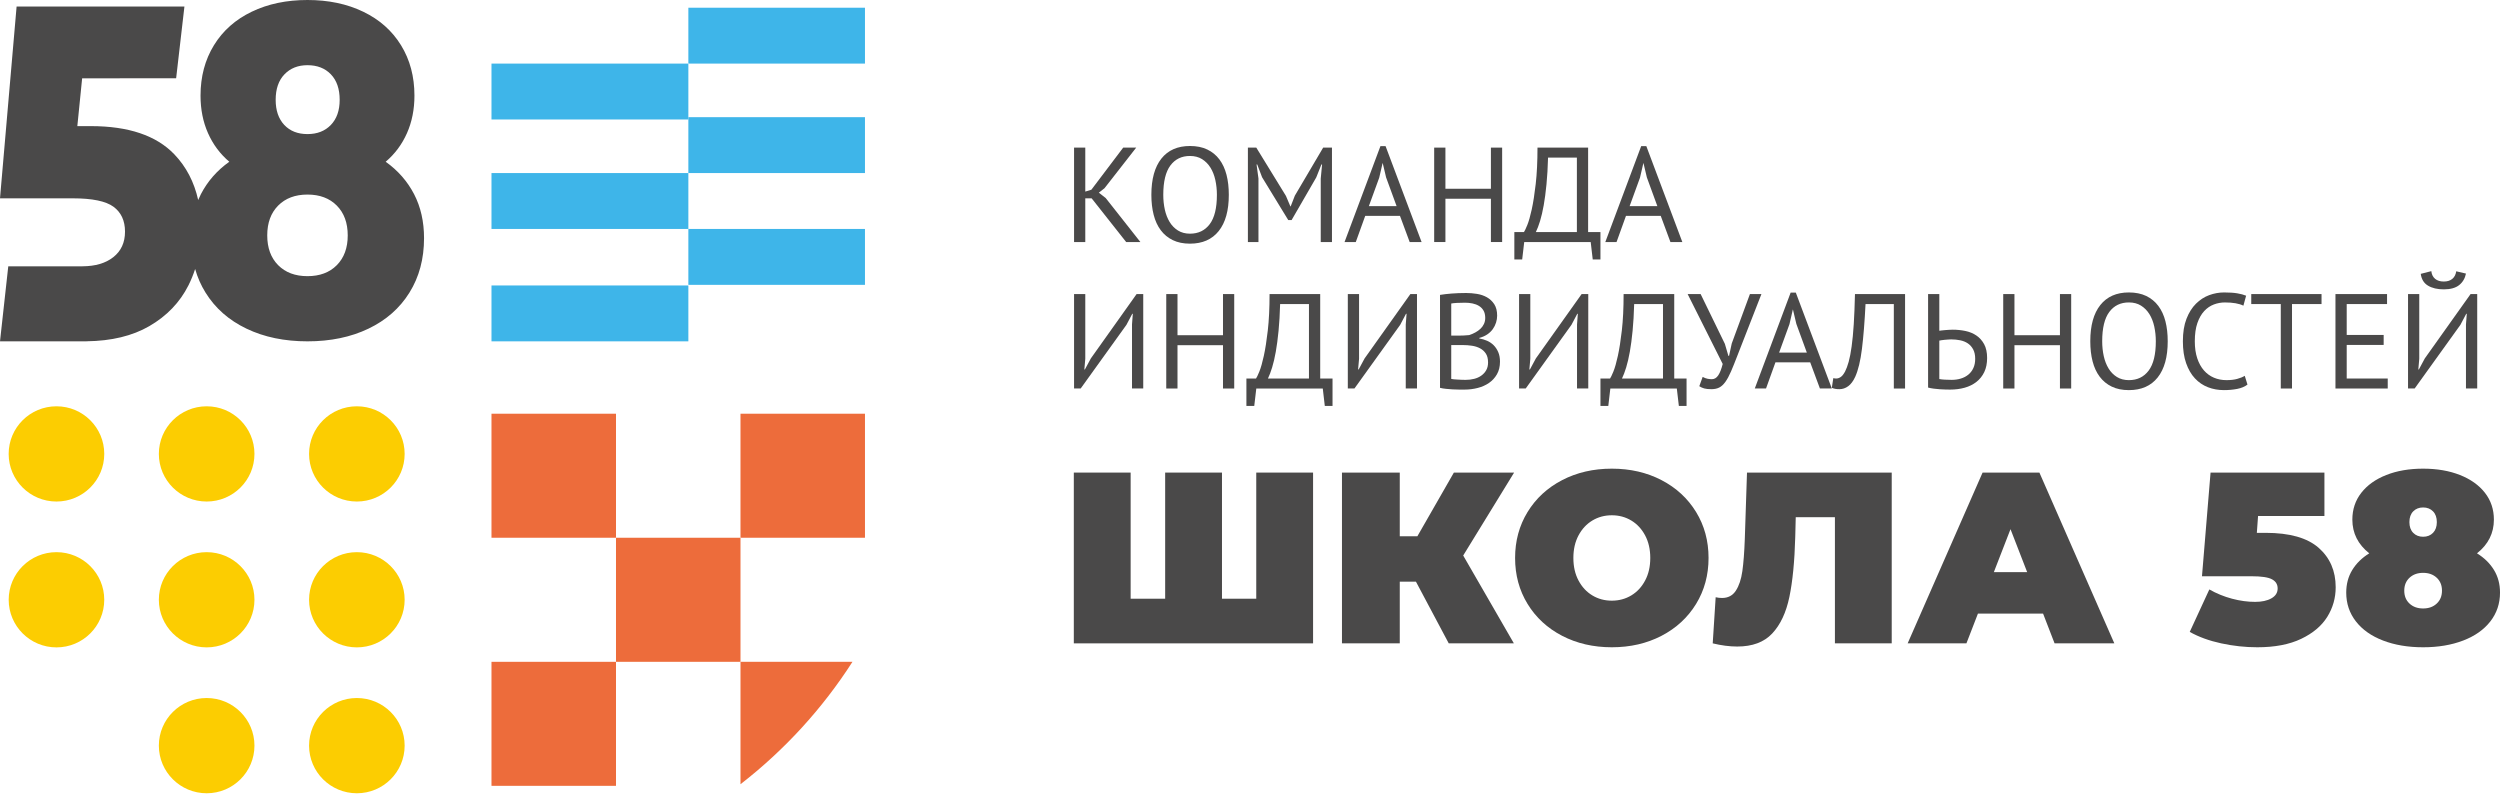 <svg width="183" height="59" viewBox="0 0 183 59" fill="none" xmlns="http://www.w3.org/2000/svg">
<path d="M79.909 14.519H79.443V17.718H78.621V10.806H79.443V14.025L79.889 13.887L82.218 10.806H83.17L80.85 13.778L80.435 14.104L80.939 14.499L83.477 17.718H82.436L79.909 14.519Z" fill="#4A4949"/>
<path d="M84.28 14.262C84.28 13.11 84.525 12.226 85.013 11.61C85.502 10.994 86.2 10.687 87.105 10.687C87.594 10.687 88.016 10.772 88.373 10.944C88.73 11.114 89.026 11.357 89.26 11.669C89.495 11.982 89.668 12.358 89.781 12.795C89.893 13.232 89.949 13.721 89.949 14.261C89.949 15.413 89.703 16.297 89.21 16.913C88.719 17.528 88.016 17.836 87.105 17.836C86.622 17.836 86.204 17.75 85.851 17.579C85.497 17.408 85.203 17.166 84.969 16.854C84.734 16.541 84.561 16.165 84.449 15.728C84.336 15.29 84.28 14.801 84.28 14.262ZM85.152 14.262C85.152 14.643 85.19 15.005 85.266 15.347C85.342 15.69 85.46 15.991 85.618 16.251C85.776 16.511 85.98 16.718 86.228 16.873C86.476 17.027 86.768 17.105 87.105 17.105C87.719 17.105 88.201 16.873 88.551 16.409C88.901 15.945 89.077 15.229 89.077 14.261C89.077 13.886 89.039 13.526 88.963 13.18C88.887 12.834 88.768 12.532 88.606 12.271C88.444 12.011 88.239 11.804 87.992 11.649C87.744 11.495 87.448 11.417 87.104 11.417C86.496 11.417 86.019 11.649 85.672 12.114C85.326 12.578 85.152 13.294 85.152 14.262Z" fill="#4A4949"/>
<path d="M96.678 13.076L96.776 12.04H96.727L96.35 12.987L94.546 16.108H94.299L92.386 12.977L92.029 12.04H91.98L92.119 13.067V17.717H91.346V10.805H91.96L94.13 14.34L94.457 15.11H94.477L94.784 14.32L96.856 10.805H97.5V17.717H96.678V13.076Z" fill="#4A4949"/>
<path d="M102.478 15.802H99.934L99.244 17.717H98.421L101.048 10.697H101.424L104.06 17.717H103.188L102.478 15.802ZM100.2 15.091H102.232L101.462 12.987L101.216 11.941H101.206L100.959 13.007L100.2 15.091Z" fill="#4A4949"/>
<path d="M109.135 14.548H105.805V17.717H104.982V10.805H105.805V13.817H109.135V10.805H109.957V17.717H109.135V14.548Z" fill="#4A4949"/>
<path d="M117.153 18.991H116.588L116.439 17.717H111.573L111.424 18.991H110.85V16.987H111.553C111.606 16.914 111.687 16.745 111.796 16.478C111.905 16.212 112.014 15.83 112.123 15.333C112.232 14.836 112.329 14.213 112.415 13.466C112.501 12.72 112.544 11.832 112.544 10.805H116.25V16.987H117.153V18.991H117.153ZM115.428 16.987V11.536H113.317C113.298 12.26 113.259 12.912 113.203 13.491C113.147 14.071 113.079 14.582 113 15.027C112.921 15.471 112.831 15.854 112.733 16.177C112.634 16.5 112.531 16.77 112.425 16.987H115.428V16.987Z" fill="#4A4949"/>
<path d="M121.566 15.802H119.021L118.331 17.717H117.509L120.135 10.697H120.511L123.147 17.717H122.275L121.566 15.802ZM119.288 15.091H121.319L120.55 12.987L120.303 11.941H120.294L120.047 13.007L119.288 15.091Z" fill="#4A4949"/>
<path d="M82.862 23.758L82.922 22.968H82.882L82.456 23.777L79.106 28.438H78.621V21.526H79.443V26.266L79.374 27.046H79.414L79.85 26.236L83.199 21.526H83.685V28.438H82.863V23.758H82.862Z" fill="#4A4949"/>
<path d="M89.523 25.268H86.193V28.439H85.37V21.526H86.193V24.538H89.523V21.526H90.345V28.439H89.523V25.268Z" fill="#4A4949"/>
<path d="M97.541 29.712H96.975L96.827 28.439H91.961L91.812 29.712H91.237V27.707H91.941C91.994 27.635 92.075 27.466 92.184 27.199C92.293 26.933 92.402 26.551 92.511 26.053C92.62 25.557 92.717 24.934 92.803 24.188C92.888 23.44 92.932 22.553 92.932 21.526H96.639V27.707H97.541V29.712ZM95.816 27.707V22.257H93.705C93.685 22.981 93.647 23.633 93.591 24.212C93.534 24.792 93.467 25.304 93.388 25.748C93.309 26.192 93.219 26.576 93.12 26.898C93.021 27.221 92.919 27.491 92.813 27.708H95.816V27.707Z" fill="#4A4949"/>
<path d="M102.901 23.758L102.961 22.968H102.921L102.495 23.777L99.145 28.438H98.66V21.526H99.483V26.266L99.413 27.046H99.453L99.889 26.236L103.239 21.526H103.724V28.438H102.901V23.758Z" fill="#4A4949"/>
<path d="M109.591 23.106C109.591 23.271 109.565 23.439 109.512 23.61C109.459 23.781 109.379 23.941 109.274 24.089C109.168 24.237 109.033 24.367 108.868 24.479C108.702 24.59 108.507 24.676 108.283 24.736V24.775C108.481 24.808 108.671 24.864 108.852 24.943C109.034 25.022 109.194 25.131 109.333 25.268C109.472 25.407 109.584 25.575 109.67 25.773C109.756 25.97 109.799 26.204 109.799 26.473C109.799 26.829 109.725 27.137 109.576 27.397C109.427 27.657 109.232 27.869 108.991 28.033C108.75 28.198 108.474 28.321 108.164 28.399C107.853 28.478 107.536 28.518 107.212 28.518C107.1 28.518 106.968 28.518 106.816 28.518C106.664 28.518 106.505 28.513 106.34 28.503C106.175 28.493 106.01 28.48 105.845 28.463C105.68 28.447 105.534 28.422 105.409 28.389V21.586C105.654 21.546 105.937 21.513 106.261 21.487C106.585 21.461 106.939 21.448 107.322 21.448C107.58 21.448 107.842 21.469 108.11 21.512C108.378 21.555 108.62 21.637 108.838 21.759C109.056 21.881 109.236 22.05 109.379 22.266C109.52 22.484 109.591 22.764 109.591 23.106ZM106.747 24.568C106.859 24.568 106.995 24.564 107.153 24.558C107.312 24.551 107.444 24.541 107.549 24.528C107.708 24.476 107.857 24.411 107.995 24.335C108.134 24.26 108.258 24.171 108.367 24.069C108.476 23.967 108.562 23.848 108.625 23.713C108.687 23.578 108.719 23.432 108.719 23.274C108.719 23.057 108.677 22.877 108.594 22.735C108.512 22.594 108.401 22.481 108.263 22.395C108.124 22.31 107.966 22.249 107.787 22.212C107.609 22.176 107.427 22.158 107.242 22.158C107.024 22.158 106.824 22.163 106.642 22.173C106.46 22.183 106.323 22.198 106.231 22.218V24.568H106.747ZM107.292 27.806C107.503 27.806 107.708 27.782 107.906 27.732C108.105 27.683 108.279 27.604 108.431 27.495C108.583 27.387 108.704 27.254 108.793 27.095C108.882 26.938 108.926 26.75 108.926 26.532C108.926 26.263 108.872 26.045 108.763 25.881C108.654 25.716 108.512 25.588 108.337 25.496C108.162 25.403 107.966 25.341 107.747 25.308C107.529 25.275 107.311 25.259 107.093 25.259H106.231V27.737C106.277 27.75 106.343 27.76 106.429 27.767C106.515 27.773 106.608 27.78 106.707 27.786C106.806 27.793 106.908 27.798 107.014 27.801C107.12 27.805 107.212 27.806 107.292 27.806Z" fill="#4A4949"/>
<path d="M115.438 23.758L115.497 22.968H115.458L115.031 23.777L111.682 28.438H111.196V21.526H112.019V26.266L111.95 27.046H111.99L112.426 26.236L115.775 21.526H116.261V28.438H115.438V23.758Z" fill="#4A4949"/>
<path d="M123.456 29.712H122.892L122.743 28.439H117.877L117.728 29.712H117.153V27.707H117.857C117.909 27.635 117.99 27.466 118.1 27.199C118.209 26.933 118.318 26.551 118.427 26.053C118.536 25.557 118.633 24.934 118.719 24.188C118.805 23.44 118.848 22.553 118.848 21.526H122.554V27.707H123.456V29.712H123.456ZM121.731 27.707V22.257H119.621C119.601 22.981 119.563 23.633 119.507 24.212C119.451 24.792 119.383 25.304 119.304 25.748C119.224 26.192 119.135 26.576 119.036 26.898C118.937 27.221 118.834 27.491 118.728 27.708H121.731V27.707Z" fill="#4A4949"/>
<path d="M126.26 25.17L126.518 26.049H126.567L126.765 25.14L128.094 21.526H128.936L127.182 26.019C127.003 26.487 126.846 26.877 126.711 27.189C126.576 27.502 126.439 27.755 126.3 27.95C126.161 28.144 126.013 28.283 125.854 28.364C125.695 28.447 125.5 28.488 125.27 28.488C125.052 28.488 124.878 28.47 124.75 28.434C124.62 28.398 124.5 28.343 124.388 28.27L124.635 27.589C124.767 27.662 124.89 27.708 125.002 27.728C125.114 27.747 125.217 27.757 125.309 27.757C125.494 27.757 125.65 27.663 125.775 27.476C125.901 27.288 126.009 27.01 126.102 26.642L123.535 21.526H124.487L126.26 25.17Z" fill="#4A4949"/>
<path d="M132.507 26.522H129.963L129.273 28.438H128.45L131.076 21.417H131.453L134.089 28.438H133.217L132.507 26.522ZM130.23 25.812H132.261L131.492 23.708L131.245 22.662H131.235L130.989 23.729L130.23 25.812Z" fill="#4A4949"/>
<path d="M138.628 22.257H136.557C136.491 23.573 136.403 24.668 136.294 25.54C136.185 26.413 136.022 27.092 135.803 27.58C135.658 27.895 135.487 28.126 135.288 28.27C135.09 28.416 134.875 28.488 134.644 28.488C134.525 28.488 134.423 28.48 134.337 28.463C134.251 28.447 134.169 28.422 134.089 28.389L134.198 27.678C134.264 27.698 134.333 27.708 134.406 27.708C134.518 27.708 134.629 27.672 134.738 27.599C134.847 27.527 134.954 27.392 135.06 27.195C135.152 27.017 135.24 26.78 135.323 26.484C135.405 26.188 135.478 25.813 135.54 25.358C135.603 24.904 135.655 24.363 135.695 23.733C135.734 23.105 135.764 22.37 135.784 21.527H139.451V28.439H138.628V22.257Z" fill="#4A4949"/>
<path d="M141.136 21.526H141.958V24.212C141.991 24.206 142.048 24.197 142.127 24.188C142.206 24.177 142.292 24.169 142.384 24.163C142.477 24.156 142.572 24.15 142.672 24.143C142.771 24.137 142.86 24.133 142.939 24.133C143.256 24.133 143.565 24.165 143.866 24.227C144.167 24.29 144.434 24.4 144.669 24.558C144.903 24.716 145.093 24.928 145.239 25.195C145.384 25.462 145.457 25.799 145.457 26.207C145.457 26.602 145.387 26.945 145.249 27.234C145.11 27.524 144.918 27.764 144.674 27.955C144.429 28.146 144.143 28.288 143.816 28.38C143.49 28.472 143.134 28.518 142.751 28.518C142.658 28.518 142.547 28.516 142.414 28.513C142.282 28.51 142.142 28.503 141.993 28.493C141.845 28.483 141.696 28.469 141.547 28.449C141.398 28.429 141.261 28.403 141.136 28.37V21.526H141.136ZM142.86 27.806C143.098 27.806 143.321 27.775 143.529 27.712C143.737 27.65 143.921 27.554 144.079 27.426C144.237 27.297 144.361 27.136 144.45 26.942C144.54 26.748 144.584 26.522 144.584 26.266C144.584 25.989 144.534 25.759 144.436 25.575C144.336 25.39 144.206 25.244 144.044 25.135C143.882 25.027 143.695 24.951 143.484 24.908C143.273 24.866 143.054 24.844 142.83 24.844C142.771 24.844 142.698 24.847 142.612 24.854C142.526 24.86 142.44 24.867 142.354 24.874C142.269 24.88 142.189 24.89 142.117 24.903C142.044 24.916 141.991 24.926 141.958 24.933V27.746C142.05 27.766 142.183 27.781 142.354 27.791C142.526 27.802 142.695 27.806 142.86 27.806Z" fill="#4A4949"/>
<path d="M150.788 25.268H147.458V28.439H146.636V21.526H147.458V24.538H150.788V21.526H151.611V28.439H150.788V25.268Z" fill="#4A4949"/>
<path d="M153.009 24.982C153.009 23.83 153.253 22.947 153.742 22.331C154.231 21.715 154.928 21.407 155.833 21.407C156.322 21.407 156.745 21.494 157.102 21.664C157.458 21.836 157.754 22.078 157.988 22.39C158.223 22.703 158.397 23.078 158.509 23.516C158.621 23.954 158.677 24.443 158.677 24.982C158.677 26.135 158.432 27.018 157.939 27.634C157.447 28.25 156.745 28.557 155.833 28.557C155.351 28.557 154.933 28.472 154.58 28.3C154.226 28.129 153.932 27.887 153.698 27.575C153.463 27.262 153.289 26.887 153.177 26.449C153.065 26.011 153.009 25.522 153.009 24.982ZM153.881 24.982C153.881 25.364 153.919 25.726 153.995 26.068C154.071 26.411 154.188 26.712 154.347 26.972C154.505 27.232 154.708 27.439 154.956 27.594C155.204 27.749 155.497 27.826 155.834 27.826C156.448 27.826 156.93 27.594 157.28 27.13C157.63 26.666 157.806 25.95 157.806 24.982C157.806 24.607 157.767 24.247 157.692 23.9C157.616 23.555 157.497 23.252 157.335 22.992C157.173 22.732 156.968 22.525 156.72 22.37C156.472 22.216 156.177 22.138 155.834 22.138C155.226 22.138 154.748 22.37 154.401 22.834C154.054 23.299 153.881 24.014 153.881 24.982Z" fill="#4A4949"/>
<path d="M164.515 28.152C164.316 28.304 164.065 28.409 163.761 28.468C163.457 28.527 163.134 28.556 162.79 28.556C162.374 28.556 161.984 28.486 161.621 28.345C161.257 28.203 160.94 27.988 160.67 27.698C160.398 27.408 160.184 27.038 160.025 26.587C159.866 26.136 159.787 25.601 159.787 24.982C159.787 24.337 159.874 23.789 160.05 23.338C160.225 22.887 160.456 22.518 160.744 22.232C161.031 21.946 161.354 21.737 161.71 21.605C162.067 21.474 162.43 21.407 162.8 21.407C163.197 21.407 163.52 21.429 163.771 21.472C164.022 21.515 164.238 21.572 164.416 21.645L164.217 22.375C163.9 22.218 163.448 22.139 162.86 22.139C162.589 22.139 162.321 22.188 162.057 22.286C161.793 22.385 161.556 22.547 161.348 22.77C161.14 22.994 160.973 23.287 160.848 23.649C160.722 24.011 160.66 24.456 160.66 24.982C160.66 25.456 160.719 25.871 160.838 26.226C160.957 26.582 161.12 26.878 161.328 27.115C161.536 27.352 161.781 27.53 162.062 27.648C162.342 27.767 162.648 27.826 162.978 27.826C163.276 27.826 163.535 27.797 163.756 27.737C163.978 27.678 164.164 27.602 164.316 27.51L164.515 28.152Z" fill="#4A4949"/>
<path d="M169.936 22.257H167.775V28.439H166.953V22.257H164.792V21.526H169.936V22.257Z" fill="#4A4949"/>
<path d="M170.956 21.526H174.732V22.257H171.779V24.518H174.484V25.249H171.779V27.708H174.782V28.439H170.956V21.526H170.956Z" fill="#4A4949"/>
<path d="M180.509 23.758L180.569 22.968H180.529L180.103 23.777L176.753 28.438H176.268V21.526H177.09V26.266L177.021 27.046H177.061L177.496 26.236L180.846 21.526H181.332V28.438H180.509V23.758ZM177.972 19.848C177.998 20.091 178.092 20.279 178.25 20.41C178.408 20.542 178.62 20.608 178.884 20.608C179.148 20.608 179.358 20.542 179.513 20.41C179.669 20.279 179.762 20.095 179.796 19.858L180.509 20.026C180.437 20.381 180.27 20.662 180.009 20.87C179.747 21.077 179.373 21.181 178.884 21.181C178.415 21.181 178.03 21.09 177.729 20.909C177.428 20.728 177.252 20.44 177.199 20.046L177.972 19.848Z" fill="#4A4949"/>
<path d="M96.117 34.593V47.094H78.603V34.593H82.763V43.826H85.29V34.593H89.449V43.826H91.958V34.593H96.117Z" fill="#4A4949"/>
<path d="M107.106 40.664L110.816 47.094H106.048L103.646 42.576H102.463V47.094H98.232V34.593H102.463V39.253H103.753L106.424 34.593H110.833L107.106 40.664Z" fill="#4A4949"/>
<path d="M114.347 46.541C113.271 45.981 112.429 45.205 111.819 44.21C111.21 43.216 110.905 42.094 110.905 40.843C110.905 39.593 111.21 38.471 111.819 37.477C112.429 36.483 113.271 35.705 114.347 35.146C115.423 34.586 116.635 34.306 117.986 34.306C119.336 34.306 120.549 34.586 121.624 35.146C122.7 35.705 123.543 36.483 124.152 37.477C124.761 38.471 125.066 39.593 125.066 40.843C125.066 42.094 124.761 43.216 124.152 44.21C123.542 45.204 122.7 45.981 121.624 46.541C120.549 47.1 119.336 47.38 117.986 47.38C116.635 47.38 115.422 47.1 114.347 46.541ZM119.411 43.585C119.835 43.33 120.172 42.966 120.423 42.495C120.674 42.025 120.8 41.475 120.8 40.843C120.8 40.212 120.674 39.662 120.423 39.191C120.172 38.721 119.835 38.358 119.411 38.102C118.987 37.846 118.511 37.718 117.986 37.718C117.459 37.718 116.985 37.846 116.56 38.102C116.136 38.358 115.799 38.721 115.548 39.191C115.297 39.662 115.171 40.212 115.171 40.843C115.171 41.475 115.297 42.025 115.548 42.495C115.799 42.966 116.136 43.33 116.56 43.585C116.985 43.841 117.459 43.969 117.986 43.969C118.511 43.969 118.987 43.84 119.411 43.585Z" fill="#4A4949"/>
<path d="M138.474 34.593V47.094H134.316V37.861H131.448L131.412 39.307C131.364 41.094 131.22 42.558 130.982 43.701C130.743 44.843 130.325 45.734 129.727 46.37C129.13 47.008 128.275 47.326 127.164 47.326C126.602 47.326 126.005 47.248 125.371 47.094L125.587 43.718C125.742 43.754 125.897 43.772 126.052 43.772C126.495 43.772 126.832 43.594 127.065 43.236C127.298 42.879 127.456 42.403 127.54 41.808C127.624 41.213 127.684 40.433 127.719 39.468L127.88 34.593H138.474Z" fill="#4A4949"/>
<path d="M149.553 44.915H144.785L143.942 47.094H139.64L145.125 34.593H149.284L154.769 47.094H150.395L149.553 44.915ZM148.388 41.879L147.169 38.735L145.95 41.879H148.388Z" fill="#4A4949"/>
<path d="M169.727 40.102C170.558 40.834 170.972 41.796 170.972 42.987C170.972 43.772 170.766 44.495 170.354 45.157C169.942 45.817 169.305 46.353 168.445 46.764C167.585 47.175 166.515 47.38 165.236 47.38C164.352 47.38 163.471 47.284 162.593 47.094C161.714 46.904 160.946 46.624 160.289 46.255L161.723 43.147C162.249 43.445 162.801 43.671 163.382 43.825C163.961 43.98 164.525 44.057 165.075 44.057C165.565 44.057 165.963 43.972 166.267 43.798C166.572 43.627 166.724 43.385 166.724 43.076C166.724 42.778 166.587 42.555 166.312 42.406C166.037 42.257 165.541 42.182 164.824 42.182H161.185L161.813 34.593H170.148V37.772H165.29L165.201 39.004H165.845C167.603 39.004 168.896 39.37 169.727 40.102Z" fill="#4A4949"/>
<path d="M182.562 41.728C182.855 42.209 183.001 42.761 183.001 43.379C183.001 44.178 182.765 44.88 182.293 45.487C181.821 46.094 181.158 46.561 180.303 46.888C179.449 47.216 178.472 47.38 177.373 47.38C176.273 47.38 175.296 47.216 174.442 46.888C173.587 46.561 172.924 46.094 172.452 45.487C171.98 44.88 171.744 44.177 171.744 43.379C171.744 42.761 171.89 42.209 172.183 41.728C172.476 41.245 172.891 40.837 173.429 40.504C172.605 39.849 172.192 39.027 172.192 38.039C172.192 37.289 172.41 36.634 172.846 36.074C173.282 35.515 173.892 35.08 174.674 34.771C175.457 34.461 176.357 34.306 177.372 34.306C178.388 34.306 179.287 34.461 180.07 34.771C180.852 35.08 181.462 35.515 181.898 36.074C182.335 36.634 182.553 37.289 182.553 38.039C182.553 39.027 182.141 39.849 181.316 40.504C181.854 40.837 182.269 41.245 182.562 41.728ZM178.367 44.182C178.624 43.945 178.753 43.63 178.753 43.236C178.753 42.844 178.624 42.528 178.367 42.29C178.11 42.051 177.778 41.932 177.372 41.932C176.966 41.932 176.635 42.051 176.377 42.29C176.12 42.528 175.992 42.844 175.992 43.236C175.992 43.63 176.12 43.945 176.377 44.182C176.635 44.422 176.965 44.54 177.372 44.54C177.778 44.54 178.111 44.422 178.367 44.182ZM176.647 37.432C176.461 37.622 176.368 37.884 176.368 38.218C176.368 38.551 176.461 38.813 176.647 39.004C176.832 39.194 177.074 39.29 177.372 39.29C177.671 39.29 177.913 39.194 178.098 39.004C178.283 38.813 178.376 38.551 178.376 38.218C178.376 37.884 178.284 37.622 178.098 37.432C177.913 37.242 177.671 37.146 177.372 37.146C177.074 37.146 176.832 37.242 176.647 37.432Z" fill="#4A4949"/>
<path d="M30.31 14.21C29.822 13.272 29.131 12.482 28.232 11.84C28.906 11.269 29.425 10.57 29.79 9.747C30.154 8.923 30.337 8.009 30.337 7.001C30.337 5.607 30.01 4.375 29.355 3.312C28.699 2.247 27.779 1.431 26.59 0.859C25.402 0.286 24.041 0 22.507 0C20.972 0 19.614 0.286 18.424 0.859C17.236 1.43 16.315 2.247 15.661 3.311C15.007 4.375 14.679 5.607 14.679 7.001C14.679 8.008 14.861 8.923 15.226 9.746C15.591 10.57 16.111 11.269 16.785 11.84C15.883 12.482 15.193 13.272 14.708 14.209C14.635 14.35 14.569 14.496 14.507 14.642C14.214 13.324 13.632 12.204 12.757 11.292C11.439 9.919 9.402 9.232 6.654 9.232H5.754L5.661 9.231L6.013 5.732L12.893 5.731L13.5 0.48H1.215L0 14.518H5.335C6.755 14.518 7.747 14.723 8.31 15.135C8.869 15.548 9.151 16.156 9.151 16.955C9.151 17.756 8.863 18.378 8.293 18.825C7.733 19.268 6.98 19.488 6.043 19.493V19.495H0.605L0 24.986H6.343V24.982C8.158 24.959 9.69 24.591 10.931 23.872C12.214 23.128 13.167 22.132 13.796 20.886C13.99 20.499 14.15 20.1 14.284 19.691C14.46 20.307 14.71 20.881 15.044 21.417C15.754 22.562 16.755 23.442 18.047 24.059C19.338 24.678 20.825 24.986 22.507 24.986C24.193 24.986 25.68 24.677 26.969 24.059C28.259 23.442 29.262 22.562 29.973 21.417C30.685 20.273 31.04 18.945 31.04 17.434C31.04 16.222 30.796 15.148 30.31 14.21ZM20.825 5.439C21.255 4.993 21.814 4.772 22.507 4.772C23.219 4.772 23.79 4.993 24.219 5.439C24.649 5.886 24.864 6.509 24.864 7.31C24.864 8.089 24.649 8.698 24.219 9.146C23.79 9.592 23.219 9.815 22.507 9.815C21.797 9.815 21.231 9.592 20.809 9.146C20.391 8.698 20.179 8.089 20.179 7.31C20.179 6.509 20.393 5.886 20.825 5.439ZM24.655 19.41C24.122 19.947 23.407 20.215 22.507 20.215C21.608 20.215 20.894 19.947 20.36 19.41C19.827 18.871 19.562 18.143 19.562 17.232C19.562 16.315 19.827 15.589 20.36 15.05C20.894 14.512 21.608 14.242 22.507 14.242C23.407 14.242 24.122 14.512 24.655 15.05C25.188 15.589 25.454 16.315 25.454 17.232C25.455 18.143 25.188 18.871 24.655 19.41Z" fill="#4A4949"/>
<path d="M50.388 4.655H35.977V8.746H50.388V4.655Z" fill="#3EB5E9"/>
<path d="M63.316 0.565H50.388V4.655H63.316V0.565Z" fill="#3EB5E9"/>
<path d="M63.316 8.577H50.388V12.668H63.316V8.577Z" fill="#3EB5E9"/>
<path d="M63.316 16.759H50.388V20.851H63.316V16.759Z" fill="#3EB5E9"/>
<path d="M50.388 12.668H35.977V16.759H50.388V12.668Z" fill="#3EB5E9"/>
<path d="M50.388 20.896H35.977V24.986H50.388V20.896Z" fill="#3EB5E9"/>
<path d="M7.632 33.226C7.632 35.151 6.065 36.712 4.134 36.712C2.201 36.712 0.634 35.151 0.634 33.226C0.634 31.3 2.201 29.741 4.134 29.741C6.065 29.741 7.632 31.3 7.632 33.226Z" fill="#FCCD01"/>
<path d="M18.626 33.226C18.626 35.151 17.059 36.712 15.129 36.712C13.195 36.712 11.628 35.151 11.628 33.226C11.628 31.3 13.195 29.741 15.129 29.741C17.059 29.741 18.626 31.3 18.626 33.226Z" fill="#FCCD01"/>
<path d="M29.62 33.226C29.62 35.151 28.054 36.712 26.123 36.712C24.189 36.712 22.624 35.151 22.624 33.226C22.624 31.3 24.189 29.741 26.123 29.741C28.054 29.741 29.62 31.3 29.62 33.226Z" fill="#FCCD01"/>
<path d="M7.631 43.902C7.631 45.828 6.066 47.389 4.134 47.389C2.201 47.389 0.636 45.828 0.636 43.902C0.636 41.979 2.201 40.418 4.134 40.418C6.066 40.418 7.631 41.979 7.631 43.902Z" fill="#FCCD01"/>
<path d="M18.626 43.902C18.626 45.827 17.059 47.388 15.129 47.388C13.195 47.388 11.628 45.826 11.628 43.902C11.628 41.978 13.195 40.418 15.129 40.418C17.059 40.418 18.626 41.978 18.626 43.902Z" fill="#FCCD01"/>
<path d="M29.62 43.902C29.62 45.827 28.054 47.388 26.123 47.388C24.189 47.388 22.624 45.826 22.624 43.902C22.624 41.978 24.189 40.418 26.123 40.418C28.054 40.418 29.62 41.978 29.62 43.902Z" fill="#FCCD01"/>
<path d="M18.626 54.58C18.626 56.505 17.059 58.067 15.129 58.067C13.195 58.067 11.628 56.505 11.628 54.58C11.628 52.655 13.195 51.095 15.129 51.095C17.059 51.095 18.626 52.655 18.626 54.58Z" fill="#FCCD01"/>
<path d="M29.62 54.58C29.62 56.505 28.054 58.067 26.123 58.067C24.189 58.067 22.624 56.505 22.624 54.58C22.624 52.655 24.189 51.095 26.123 51.095C28.054 51.095 29.62 52.655 29.62 54.58Z" fill="#FCCD01"/>
<path d="M45.091 30.284H35.977V39.363H45.091V30.284Z" fill="#ED6C3B"/>
<path d="M63.316 30.284H54.204V39.363H63.316V30.284Z" fill="#ED6C3B"/>
<path d="M45.091 48.445H35.977V57.523H45.091V48.445Z" fill="#ED6C3B"/>
<path d="M54.204 57.405C57.421 54.909 60.198 51.878 62.401 48.445H54.204V57.405Z" fill="#ED6C3B"/>
<path d="M54.204 39.363H45.091V48.445H54.204V39.363Z" fill="#ED6C3B"/>
</svg>
